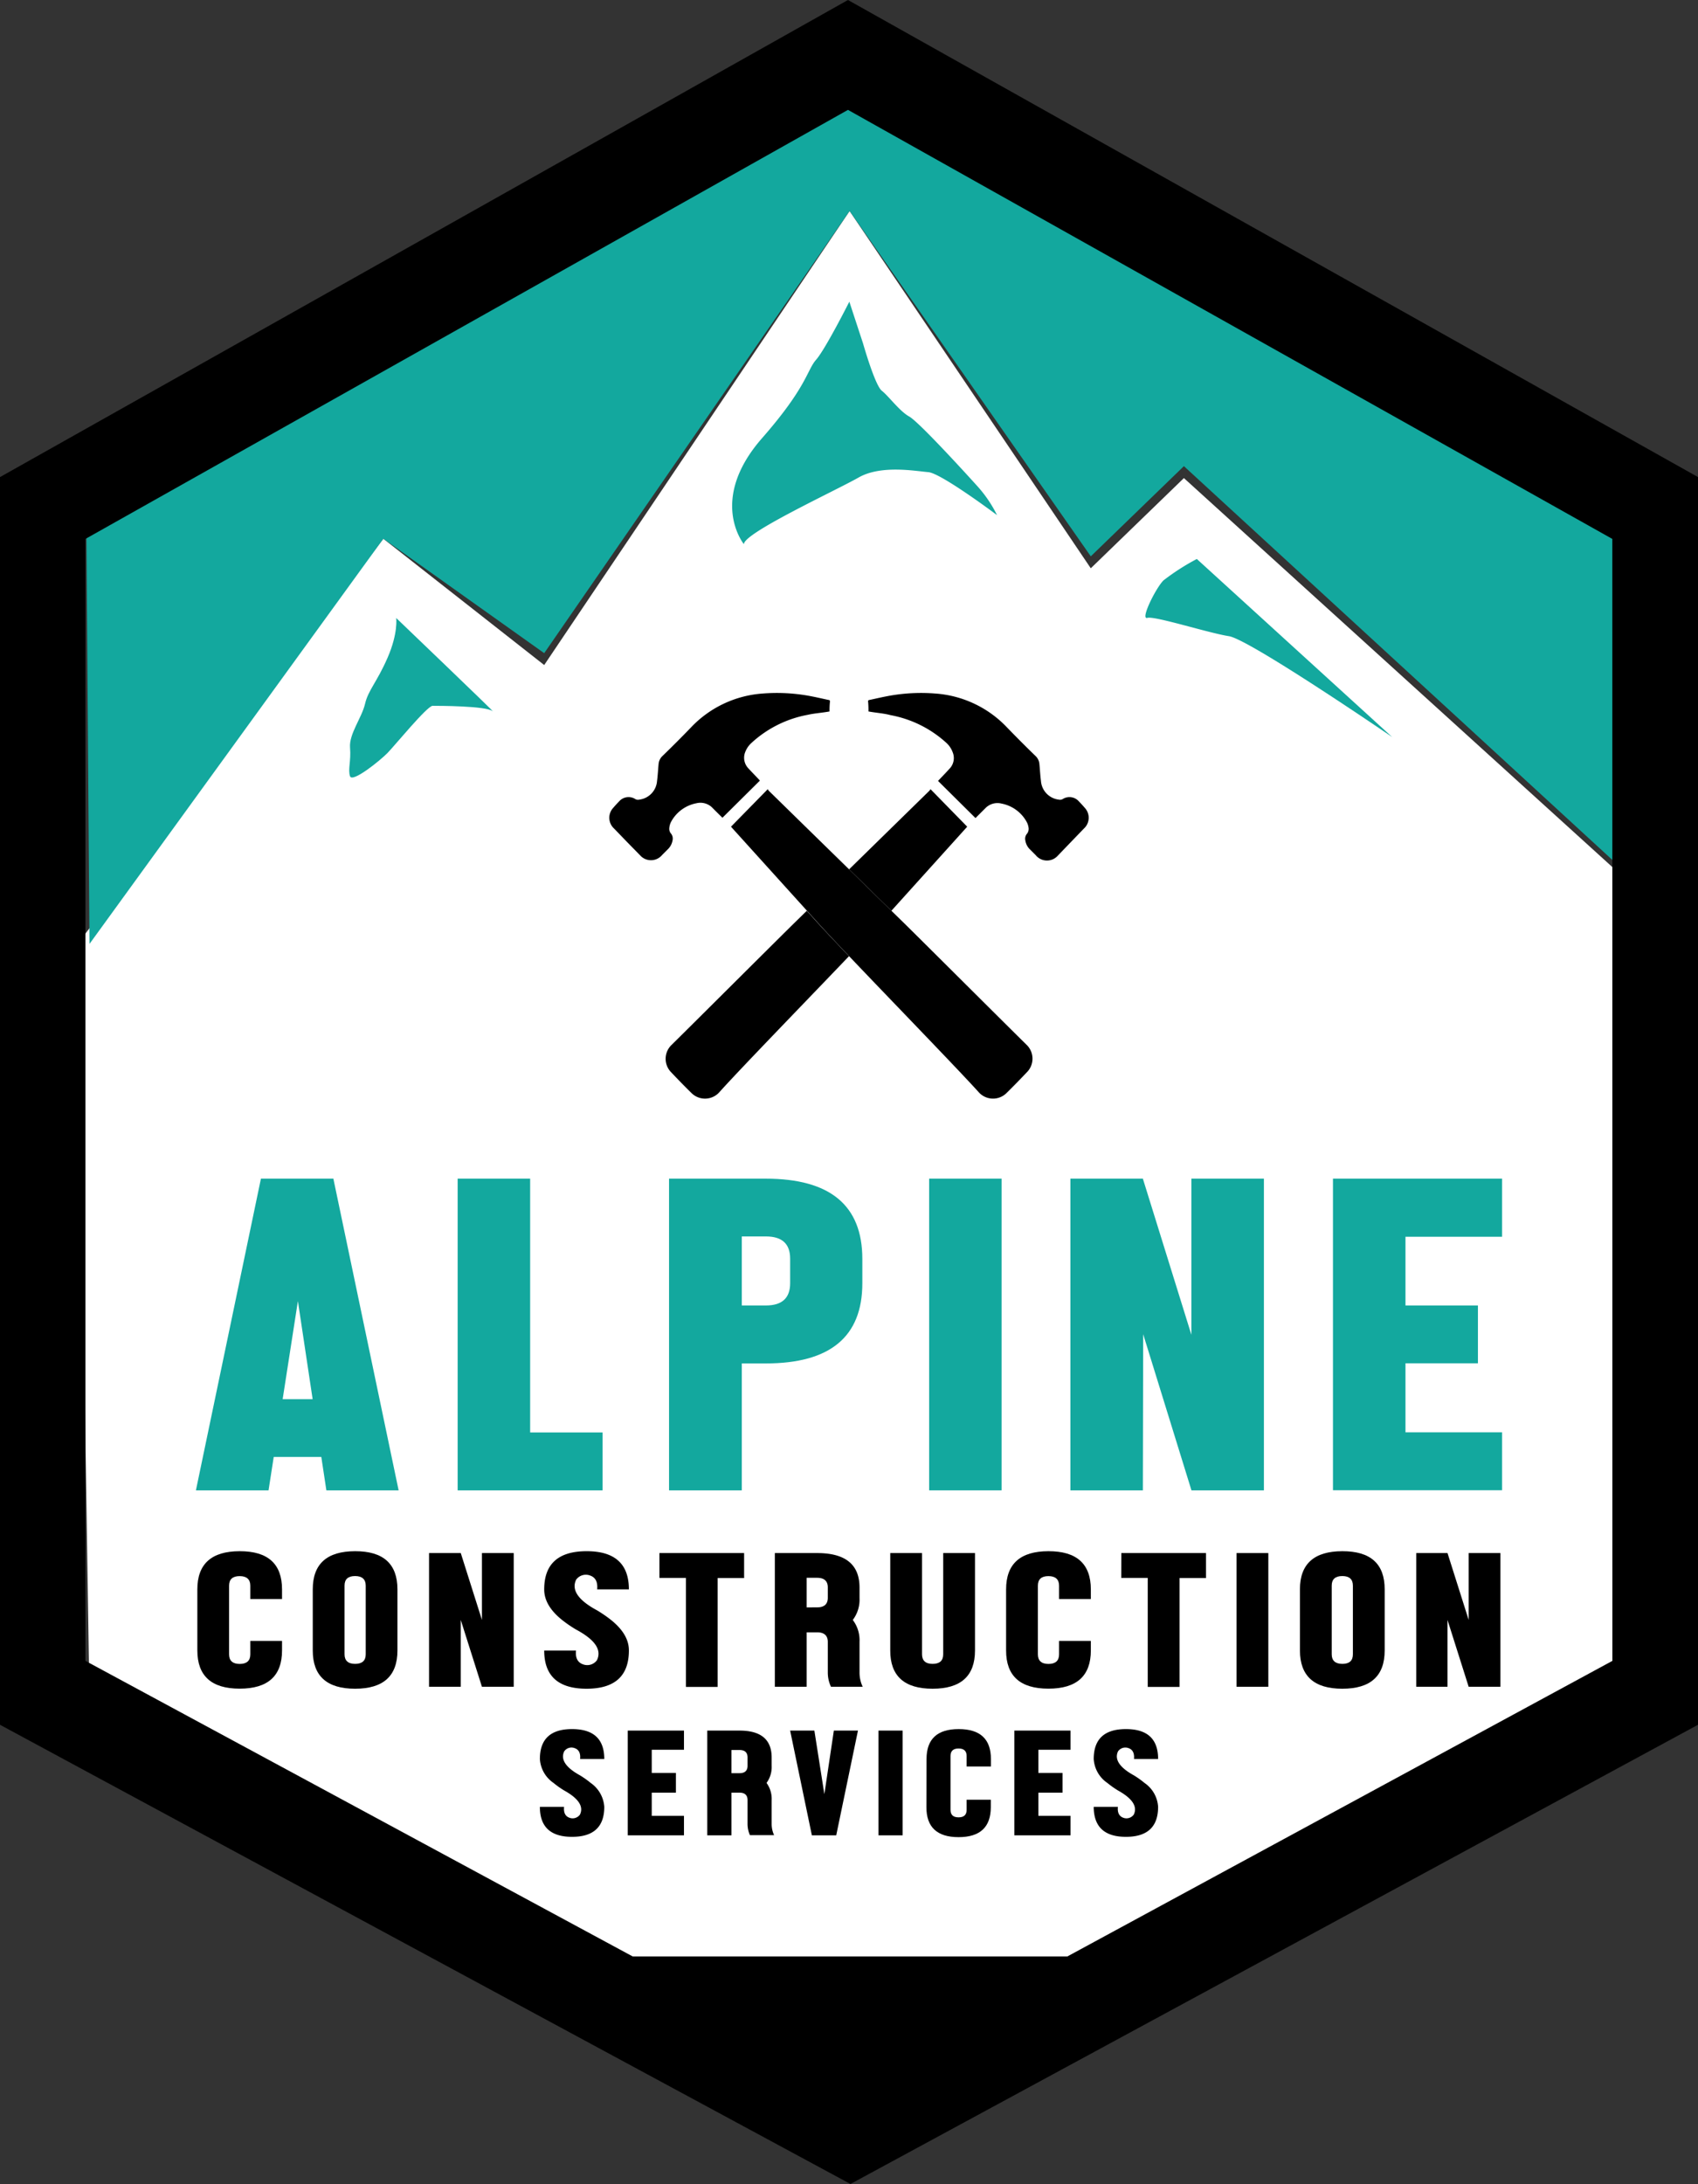 <svg id="Layer_1" data-name="Layer 1" xmlns="http://www.w3.org/2000/svg" viewBox="0 0 271.89 349.65"><rect x="0" y="0" width="271.89" height="349.65" fill="#333333" stroke="none"/><defs><style>.cls-1{fill:#fff;}.cls-2{fill:#13a89e;}</style></defs><polygon class="cls-1" points="12.43 151.12 14.27 268.13 91.6 313.23 180.29 313.23 259.26 268.33 259.46 139.98 189.57 76.54 174.66 90.98 136.04 33.78 87.14 106.47 61.38 86.25 12.43 151.12"/><path class="cls-2" d="M43.83,233.25,43,238.6H31.37l10.41-49.9h11.6l10.45,49.9H52.26l-.81-5.35ZM50.06,224,47.7,208.3,45.26,224Z"/><path class="cls-2" d="M73.28,188.7H84.89v40.63h11.6v9.27H73.28Z"/><path class="cls-2" d="M122.61,188.7q15.46,0,15.47,12.83v3.92q0,12.84-15.47,12.83h-3.83V238.6H107.13V188.7ZM118.78,209h3.87q3.87,0,3.87-3.57v-3.92c0-2.38-1.29-3.56-3.87-3.56h-3.87Z"/><path class="cls-2" d="M148.78,188.7h11.6v49.9h-11.6Z"/><path class="cls-2" d="M183,238.6H171.4V188.7H183l7.77,25v-25h11.61v49.9H190.78l-7.73-25Z"/><path class="cls-2" d="M240.52,188.7V198H225.05V209h11.6v9.26h-11.6v11.05h15.47v9.27H213.44V188.7Z"/><path d="M31.6,254.45q0-6.1,6.78-6.11t6.78,6.11V256H40.08v-2.14c0-1-.57-1.53-1.7-1.53s-1.7.51-1.7,1.53v11c0,1,.57,1.53,1.7,1.53s1.7-.51,1.7-1.53V262.7h5.08v1.53q0,6.12-6.78,6.12t-6.78-6.12Z"/><path d="M50.08,254.45q0-6.1,6.78-6.11t6.78,6.11v9.79q0,6.12-6.78,6.12t-6.78-6.12Zm5.09,10.4c0,1,.56,1.53,1.69,1.53s1.7-.51,1.7-1.53v-11c0-1-.57-1.53-1.7-1.53s-1.69.51-1.69,1.53Z"/><path d="M73.78,270.05H68.7V248.64h5.08l3.39,10.71V248.64h5.09v21.41H77.17l-3.39-10.7Z"/><path d="M90,259.35c-1.91-1.53-2.87-3.17-2.86-4.9q0-6.1,6.78-6.11t6.78,6.11H95.62c.11-1.17-.26-1.91-1.12-2.21a1.92,1.92,0,0,0-2.24.65c-.8,1.65.32,3.3,3.36,4.93a20.84,20.84,0,0,1,2.22,1.53c1.91,1.53,2.87,3.16,2.86,4.89q0,6.12-6.78,6.12t-6.78-6.12h5.09c-.12,1.17.26,1.91,1.11,2.21a1.92,1.92,0,0,0,2.24-.65q1.22-2.48-3.35-4.92A20,20,0,0,1,90,259.35Z"/><path d="M105.59,248.64h13.56v4h-4.24v17.43h-5.08V252.62h-4.24Z"/><path d="M129.16,261.33v8.72h-5.09V248.64h6.78q6.78,0,6.78,5.51v1.68a5.38,5.38,0,0,1-1.08,3.52,5.35,5.35,0,0,1,1.08,3.51v4.9a5.35,5.35,0,0,0,.51,2.29h-5.08a5.35,5.35,0,0,1-.51-2.29v-4.9c0-1-.57-1.53-1.7-1.53Zm1.69-4c1.13,0,1.7-.51,1.7-1.53v-1.67c0-1-.57-1.53-1.7-1.53h-1.69v4.74Z"/><path d="M142.55,248.64h5.09v16.21c0,1,.56,1.53,1.69,1.53s1.7-.51,1.7-1.53V248.64h5.09v15.6q0,6.12-6.79,6.12t-6.78-6.12Z"/><path d="M161.1,254.45q0-6.1,6.78-6.11t6.79,6.11V256h-5.09v-2.14c0-1-.57-1.53-1.7-1.53s-1.69.51-1.69,1.53v11c0,1,.56,1.53,1.69,1.53s1.7-.51,1.7-1.53V262.7h5.09v1.53q0,6.12-6.79,6.12t-6.78-6.12Z"/><path d="M179.55,248.64h13.56v4h-4.24v17.43h-5.09V252.62h-4.24Z"/><path d="M198,248.64h5.09v21.41H198Z"/><path d="M208.15,254.45q0-6.1,6.79-6.11t6.78,6.11v9.79q0,6.12-6.78,6.12t-6.79-6.12Zm5.09,10.4c0,1,.57,1.53,1.7,1.53s1.69-.51,1.69-1.53v-11c0-1-.56-1.53-1.69-1.53s-1.7.51-1.7,1.53Z"/><path d="M231.78,270.05h-5V248.64h5l3.39,10.71V248.64h5.08v21.41h-5.08l-3.39-10.7Z"/><path d="M88.63,285.44a5,5,0,0,1-2.18-3.83c0-3.2,1.72-4.79,5.15-4.79s5.16,1.59,5.16,4.79H92.89c.09-.92-.2-1.5-.85-1.73a1.41,1.41,0,0,0-1.7.51c-.61,1.29.24,2.58,2.55,3.85a14.34,14.34,0,0,1,1.69,1.2,5.07,5.07,0,0,1,2.18,3.83q0,4.8-5.16,4.8t-5.15-4.8h3.87c-.09.92.19,1.5.85,1.74a1.44,1.44,0,0,0,1.7-.51c.61-1.3-.24-2.58-2.55-3.86A14.34,14.34,0,0,1,88.63,285.44Z"/><path d="M109.52,277.06v3.07h-5.16v3.71h3.87V287h-3.87v3.71h5.16v3.12h-9V277.06Z"/><path d="M117.12,287v6.83h-3.87V277.06h5.16c3.43,0,5.15,1.43,5.15,4.31v1.32a4.29,4.29,0,0,1-.82,2.75,4.32,4.32,0,0,1,.82,2.76V292a4.29,4.29,0,0,0,.39,1.8h-3.87a4.47,4.47,0,0,1-.38-1.8V288.2q0-1.2-1.29-1.2Zm1.29-3.12c.86,0,1.29-.4,1.29-1.19v-1.32q0-1.2-1.29-1.2h-1.29v3.71Z"/><path d="M130.4,277.06,132,287.24l1.52-10.18h3.86l-3.48,16.77H130l-3.48-16.77Z"/><path d="M140.67,277.06h3.86v16.77h-3.86Z"/><path d="M148.36,281.61c0-3.2,1.72-4.79,5.15-4.79s5.16,1.59,5.16,4.79v1.2h-3.89v-1.68q0-1.2-1.29-1.2t-1.29,1.2v8.62q0,1.2,1.29,1.2t1.29-1.2v-1.62h3.87v1.19q0,4.8-5.16,4.8t-5.15-4.8Z"/><path d="M171.42,277.06v3.07h-5.15v3.71h3.87V287h-3.87v3.71h5.15v3.12h-9V277.06Z"/><path d="M177.31,285.44a5,5,0,0,1-2.18-3.83c0-3.2,1.72-4.79,5.16-4.79s5.15,1.59,5.15,4.79h-3.86c.08-.92-.2-1.5-.85-1.73a1.43,1.43,0,0,0-1.71.51c-.6,1.29.25,2.58,2.56,3.85a14.23,14.23,0,0,1,1.68,1.2,5,5,0,0,1,2.18,3.83q0,4.8-5.15,4.8t-5.16-4.8H179c-.09.92.2,1.5.85,1.74a1.44,1.44,0,0,0,1.7-.51c.61-1.3-.24-2.58-2.55-3.86A15.22,15.22,0,0,1,177.31,285.44Z"/><g id="lfX3iE"><path class="cls-1" d="M149,126.35l-.22.2-5.68,5.58-15.83,15.5c-2.1,2.05-17.65,17.56-19.75,19.61a3.08,3.08,0,0,0-.21,4.26q1.68,1.8,3.44,3.52a3.07,3.07,0,0,0,4.34-.06l0,0c4.24-4.7,21.94-22.85,26.19-27.54l13.33-14.74c.08-.08.14-.16.23-.26Zm-9.91-12.45c1.24.18,2.42.29,3.57.53a18.14,18.14,0,0,1,9,4.49,3.78,3.78,0,0,1,1,1.44,2.45,2.45,0,0,1-.52,2.67c-.52.58-1.07,1.14-1.61,1.71l-.21.22,6,6,1.6-1.6a2.69,2.69,0,0,1,2.57-.72,5.85,5.85,0,0,1,4,2.89,2.62,2.62,0,0,1,.34,1.09,1.28,1.28,0,0,1-.24.82,1.23,1.23,0,0,0-.29,1.1,2.51,2.51,0,0,0,.68,1.38l1,1a2.32,2.32,0,0,0,3.27.3l.24-.23,2.21-2.25,2-2.07a2.33,2.33,0,0,0,.23-3.17c-.36-.42-.74-.84-1.13-1.24a2,2,0,0,0-2.47-.32.85.85,0,0,1-.66.12,3.25,3.25,0,0,1-2.87-3c-.12-.91-.16-1.83-.25-2.74a2,2,0,0,0-.65-1.28c-1.53-1.51-3.06-3-4.56-4.57A17.5,17.5,0,0,0,149.78,111a28.88,28.88,0,0,0-7.31.36c-1.05.19-2.09.43-3.14.66-.13,0-.3,0-.28.24C139,112.84,139,113.4,139.06,113.9Z"/><path d="M149,126.35l5.87,6c-.09.1-.15.18-.23.26l-13.33,14.78c-4.25,4.69-22,22.84-26.19,27.54a3.08,3.08,0,0,1-4.34.12l0,0q-1.75-1.72-3.44-3.52a3.08,3.08,0,0,1,.21-4.26c2.1-2.05,17.65-17.56,19.75-19.61l15.83-15.5,5.68-5.56Z"/><path d="M139.06,113.9a14.9,14.9,0,0,0-.06-1.61c0-.22.15-.22.28-.24,1.05-.23,2.09-.47,3.14-.66a28.88,28.88,0,0,1,7.31-.36,17.49,17.49,0,0,1,11.49,5.4c1.5,1.55,3,3.06,4.56,4.57a2,2,0,0,1,.65,1.28c.09.91.13,1.83.25,2.74a3.25,3.25,0,0,0,2.87,3,.85.85,0,0,0,.66-.12,2,2,0,0,1,2.47.32c.39.4.77.82,1.13,1.24a2.33,2.33,0,0,1-.23,3.17l-2,2.07L169.37,137a2.32,2.32,0,0,1-3.28.17,1.75,1.75,0,0,1-.23-.24l-1-1a2.51,2.51,0,0,1-.68-1.38,1.23,1.23,0,0,1,.29-1.1,1.28,1.28,0,0,0,.24-.82,2.62,2.62,0,0,0-.34-1.09,5.85,5.85,0,0,0-4-2.89,2.69,2.69,0,0,0-2.57.72l-1.6,1.6-6-5.95.21-.22c.54-.57,1.09-1.13,1.61-1.71a2.45,2.45,0,0,0,.52-2.67,3.78,3.78,0,0,0-.95-1.44,18.14,18.14,0,0,0-9-4.49C141.48,114.19,140.3,114.13,139.06,113.9Z"/></g><g id="lfX3iE-2"><path class="cls-1" d="M117.05,132.39l.23.26,13.33,14.74c4.25,4.74,21.95,22.84,26.17,27.54a3.07,3.07,0,0,0,4.35.1h0c1.17-1.15,2.31-2.32,3.44-3.52a3.08,3.08,0,0,0-.21-4.26c-2.1-2.05-17.65-17.56-19.75-19.61l-15.85-15.5-5.68-5.56-.21-.2Zm15.85-20.1c0-.22-.16-.22-.29-.24-1.05-.23-2.09-.47-3.14-.66a28.88,28.88,0,0,0-7.31-.36,17.49,17.49,0,0,0-11.49,5.4c-1.49,1.55-3,3.06-4.56,4.57a2,2,0,0,0-.65,1.28c-.09.91-.13,1.83-.25,2.74a3.25,3.25,0,0,1-2.86,3,.84.84,0,0,1-.67-.12,2,2,0,0,0-2.47.32c-.39.4-.77.82-1.13,1.24a2.33,2.33,0,0,0,.23,3.17l2,2.07,2.2,2.25a2.32,2.32,0,0,0,3.28.17,1.75,1.75,0,0,0,.23-.24l1-1a2.58,2.58,0,0,0,.68-1.38,1.27,1.27,0,0,0-.3-1.1,1.16,1.16,0,0,1-.23-.82,2.61,2.61,0,0,1,.33-1.09,5.85,5.85,0,0,1,4-2.89,2.69,2.69,0,0,1,2.57.72c.52.53,1.05,1.05,1.61,1.6l6-5.95-.2-.22c-.54-.57-1.09-1.13-1.62-1.71a2.45,2.45,0,0,1-.52-2.67,3.78,3.78,0,0,1,1-1.44,18.14,18.14,0,0,1,9-4.49c1.16-.24,2.34-.35,3.57-.53C132.85,113.4,132.87,112.84,132.9,112.29Z"/><path d="M122.93,126.35l-5.88,6,.23.26,13.33,14.74c4.25,4.78,21.95,22.88,26.17,27.58a3.07,3.07,0,0,0,4.35.1h0c1.17-1.15,2.31-2.32,3.44-3.52a3.08,3.08,0,0,0-.21-4.26c-2.1-2.05-17.65-17.56-19.75-19.61l-15.85-15.5-5.68-5.56Z"/><path d="M132.83,113.9a12.78,12.78,0,0,1,.07-1.61c0-.22-.16-.22-.29-.24-1.05-.23-2.09-.47-3.14-.66a28.88,28.88,0,0,0-7.31-.36,17.49,17.49,0,0,0-11.49,5.4c-1.49,1.55-3,3.06-4.56,4.57a2,2,0,0,0-.65,1.28c-.09.91-.13,1.83-.25,2.74a3.25,3.25,0,0,1-2.86,3,.84.84,0,0,1-.67-.12,2,2,0,0,0-2.47.32c-.39.4-.77.82-1.13,1.24a2.33,2.33,0,0,0,.23,3.17l2,2.07,2.2,2.25a2.32,2.32,0,0,0,3.28.17,1.75,1.75,0,0,0,.23-.24l1-1a2.58,2.58,0,0,0,.68-1.38,1.27,1.27,0,0,0-.3-1.1,1.16,1.16,0,0,1-.23-.82,2.61,2.61,0,0,1,.33-1.09,5.85,5.85,0,0,1,4-2.89,2.69,2.69,0,0,1,2.57.72c.52.53,1.05,1.05,1.61,1.6l6-5.95-.2-.22c-.54-.57-1.09-1.13-1.62-1.71a2.45,2.45,0,0,1-.52-2.67,3.78,3.78,0,0,1,1-1.44,18.14,18.14,0,0,1,9-4.49C130.42,114.19,131.6,114.13,132.83,113.9Z"/></g><polygon class="cls-2" points="13.83 84.84 135.95 14.97 258.24 84.84 258.24 137.73 189.57 74.63 174.66 89.07 136.04 33.78 87.14 104.57 61.38 86.25 14.33 151.12 13.83 84.84"/><path class="cls-2" d="M63.44,98.94s.34,2.41-1.38,6.36-3.09,5.16-3.61,7.39-2.58,4.82-2.4,7-.37,3.52,0,4.59,4.83-2.53,6-3.73S68.41,113,69.27,113s8.59,0,9.62.86S63.44,98.94,63.44,98.94Z"/><path class="cls-2" d="M119.12,87.13s-5.79-7.07,2.92-17c7.22-8.25,7.14-10.83,8.64-12.54S136,48.3,136,48.3L138.2,55s1.9,6.7,3,7.56,2.83,3.26,4.38,4.12S154.67,75.8,156.65,78a20.46,20.46,0,0,1,3,4.47s-8.94-6.71-11-6.88-7.56-1.2-11.17.86S119,85.37,119.12,87.13Z"/><path class="cls-2" d="M191.64,89.49,222.92,118s-22.85-15.64-26.14-16.15-11.86-3.27-13.06-2.93,1.37-4.81,2.58-6A36.59,36.59,0,0,1,191.64,89.49Z"/><path d="M135.78,0,0,76.38V276.13l136.18,73.52,135.71-73.52V76.38Zm122.4,265.9-122,66.15L13.68,265.9V86.28l122.1-68.69L258.17,86.28Z"/><polygon points="91.6 313.23 180.29 313.23 138.08 340.32 91.6 313.23"/></svg>